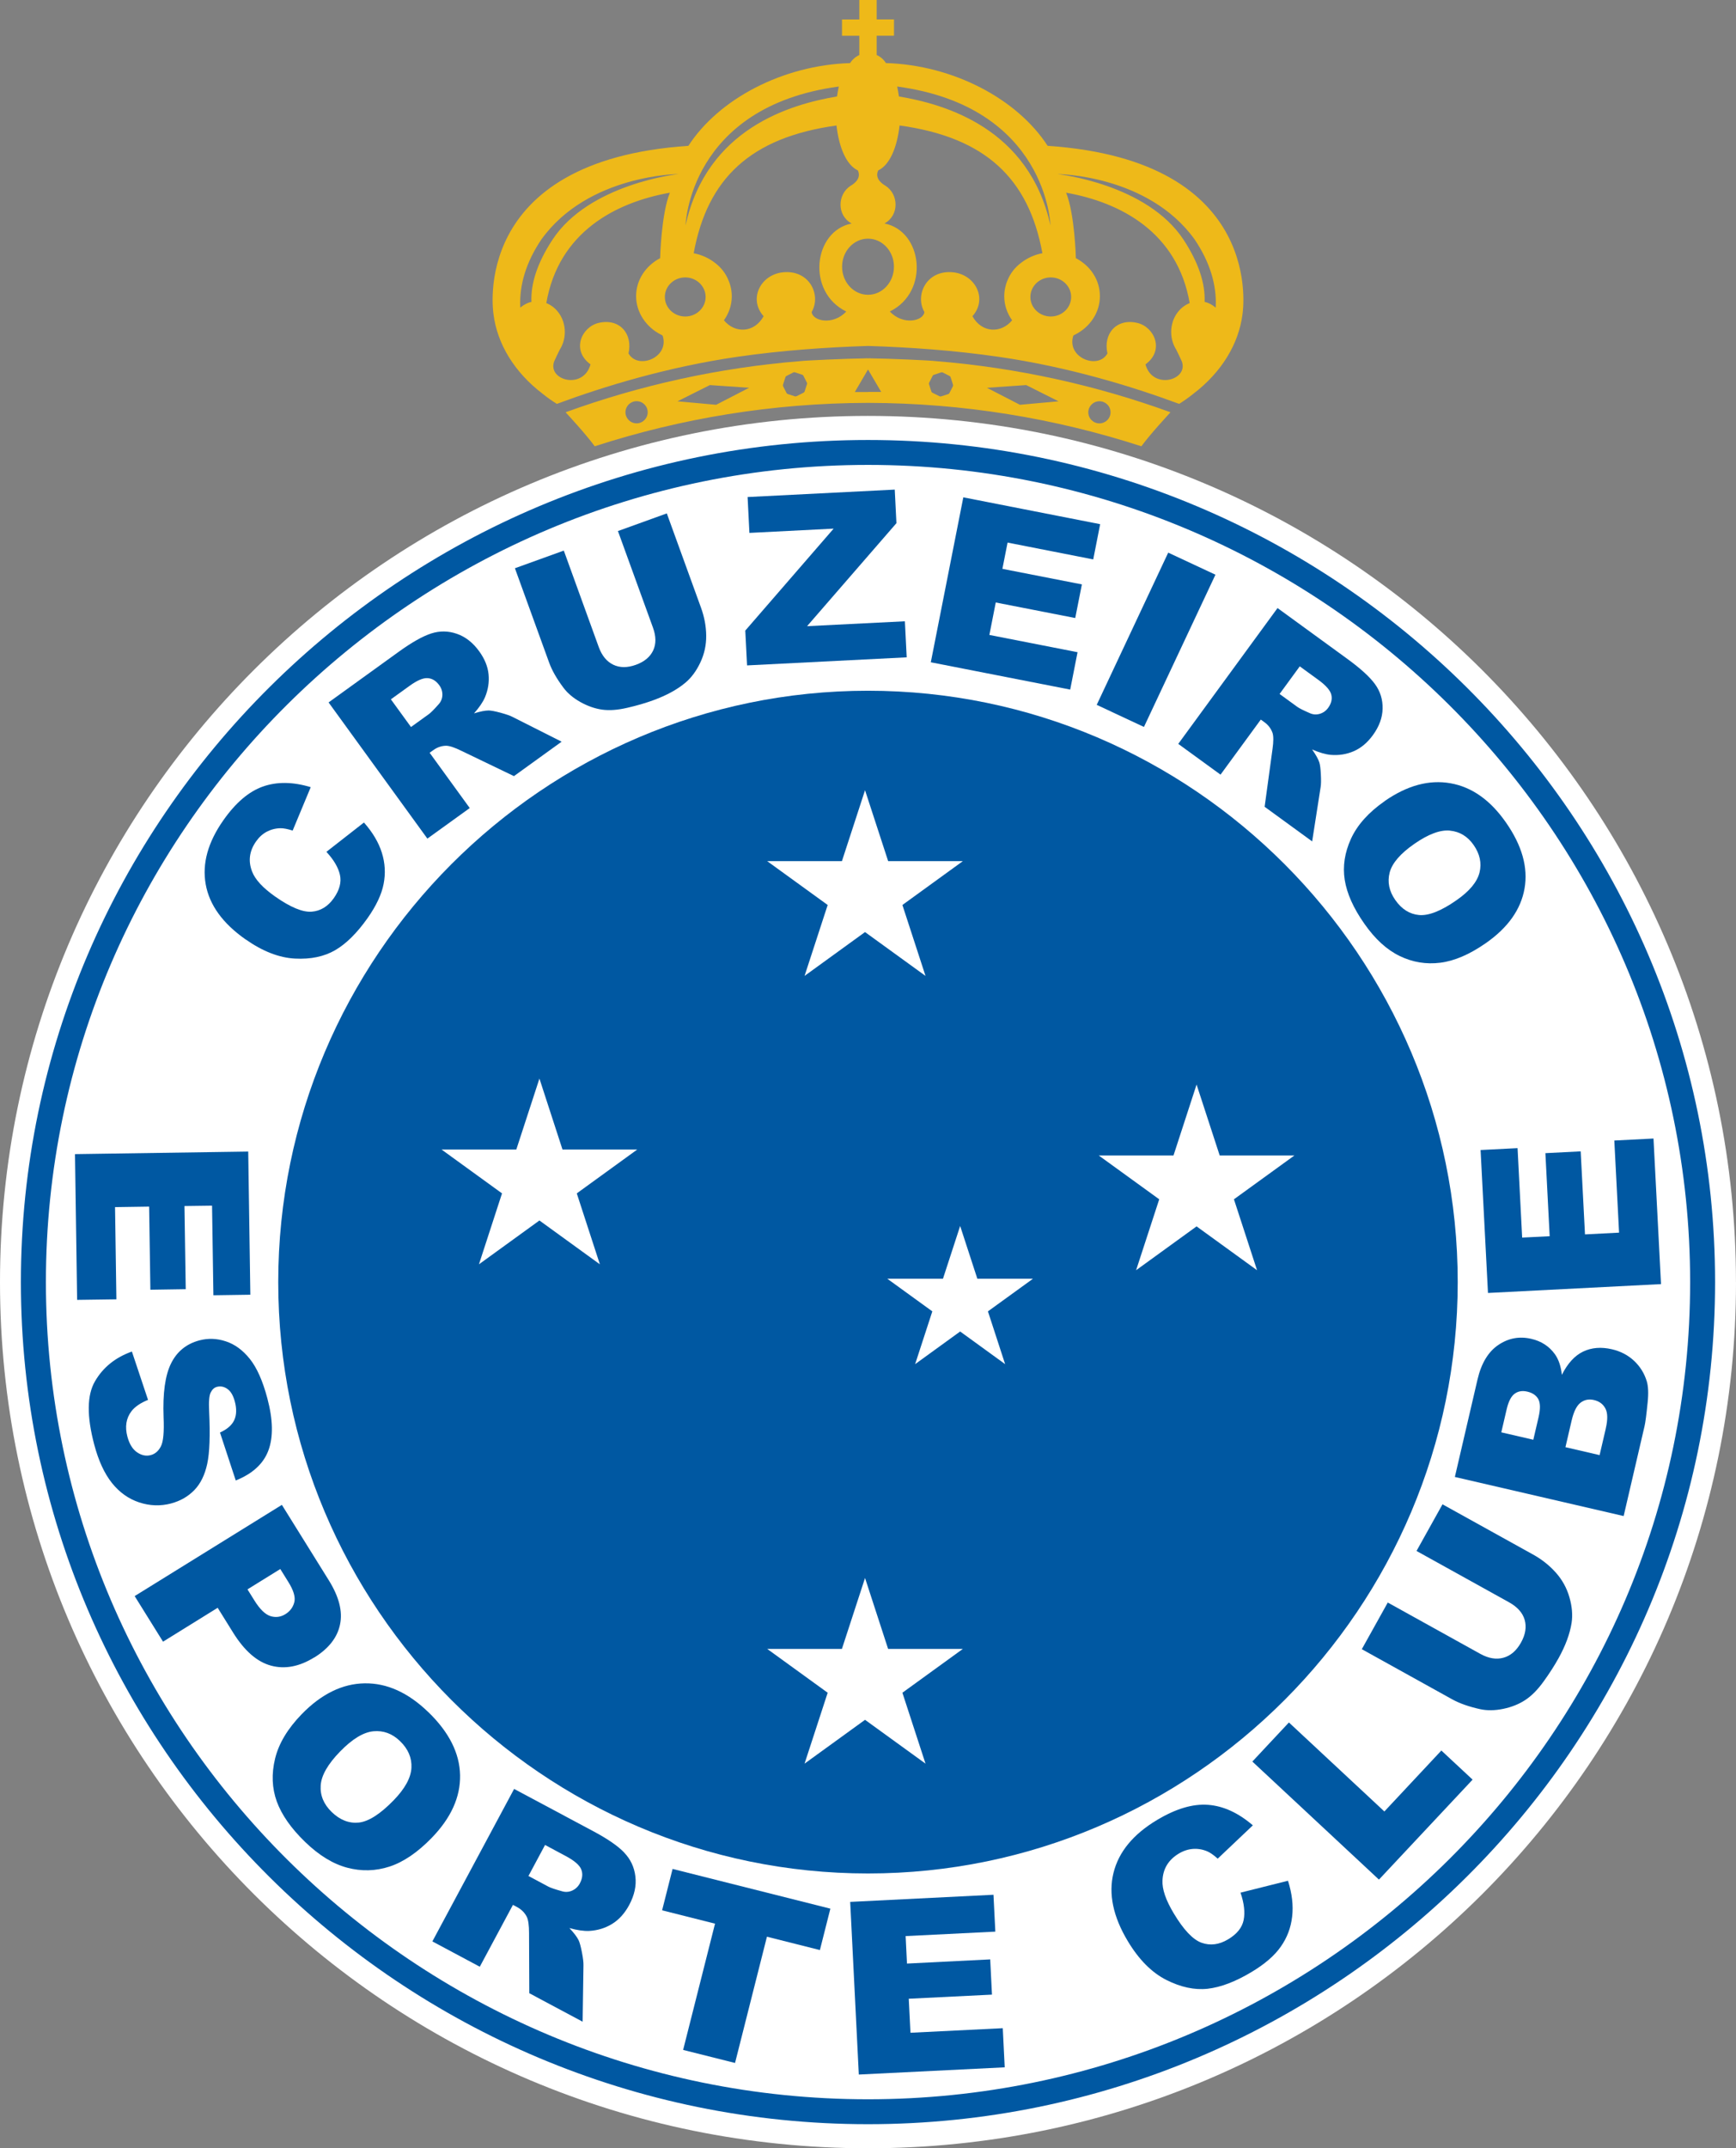 <svg width="93" height="115" viewBox="0 0 93 115" fill="none" xmlns="http://www.w3.org/2000/svg">
<rect x="0" y="0" width="93" height="115" fill="#808080" stroke="none"/>
<g clip-path="url(#clip0_125_37)">
<path d="M93 68.632C93 94.242 72.181 115 46.501 115C20.821 115 0 94.242 0 68.632C0 43.022 20.819 22.264 46.499 22.264C72.179 22.264 92.998 43.025 92.998 68.632H93Z" fill="white"/>
<path fill-rule="evenodd" clip-rule="evenodd" d="M78.56 36.783C70.339 28.616 58.995 23.553 46.499 23.553C34.004 23.553 22.661 28.616 14.44 36.783C6.217 44.949 1.119 56.218 1.119 68.632C1.119 81.046 6.217 92.316 14.44 100.482C22.661 108.648 34.004 113.711 46.499 113.711C58.993 113.711 70.337 108.648 78.558 100.482C86.781 92.316 91.879 81.044 91.879 68.632C91.879 56.218 86.781 44.949 78.56 36.783ZM90.543 68.632C90.543 80.68 85.599 91.617 77.621 99.541C69.644 107.465 58.631 112.377 46.501 112.377C34.371 112.377 23.359 107.465 15.381 99.539C7.403 91.615 2.459 80.68 2.459 68.632C2.459 56.584 7.403 45.647 15.381 37.723C23.359 29.8 34.371 24.887 46.501 24.887C58.631 24.887 69.644 29.8 77.621 37.726C85.599 45.649 90.543 56.586 90.543 68.632Z" fill="#0058A2"/>
<path fill-rule="evenodd" clip-rule="evenodd" d="M30.179 36.807C30.4 37.106 30.706 37.364 31.093 37.582C31.48 37.797 31.87 37.934 32.259 37.988C32.649 38.042 33.097 38.008 33.606 37.889C34.115 37.773 34.576 37.638 34.988 37.488C35.702 37.229 36.279 36.915 36.722 36.542C37.04 36.275 37.305 35.916 37.519 35.462C37.733 35.009 37.837 34.531 37.832 34.03C37.828 33.529 37.735 33.028 37.553 32.528L35.722 27.483L33.104 28.428L34.979 33.594C35.151 34.063 35.153 34.474 34.991 34.82C34.826 35.168 34.518 35.426 34.065 35.588C33.61 35.752 33.207 35.752 32.854 35.584C32.507 35.417 32.246 35.103 32.077 34.641L30.204 29.474L27.585 30.419L29.416 35.465C29.566 35.88 29.821 36.329 30.179 36.807Z" fill="#0058A2"/>
<path fill-rule="evenodd" clip-rule="evenodd" d="M13.156 50.286C14.073 50.928 14.953 51.269 15.8 51.314C16.649 51.359 17.367 51.206 17.959 50.863C18.547 50.519 19.125 49.947 19.691 49.148C20.154 48.49 20.443 47.879 20.551 47.318C20.661 46.756 20.63 46.199 20.456 45.647C20.283 45.095 19.963 44.556 19.497 44.03L17.486 45.6C17.883 46.029 18.123 46.44 18.211 46.833C18.299 47.228 18.189 47.643 17.883 48.079C17.567 48.526 17.171 48.768 16.692 48.804C16.212 48.838 15.563 48.57 14.744 47.996C14.082 47.531 13.672 47.086 13.508 46.662C13.285 46.096 13.357 45.555 13.719 45.041C13.879 44.812 14.071 44.639 14.296 44.52C14.521 44.403 14.764 44.34 15.027 44.336C15.187 44.334 15.404 44.374 15.678 44.462L16.646 42.138C15.687 41.848 14.832 41.839 14.08 42.106C13.328 42.373 12.627 42.971 11.974 43.898C11.139 45.081 10.821 46.229 11.02 47.338C11.218 48.445 11.931 49.428 13.152 50.286H13.156Z" fill="#0058A2"/>
<path d="M62.583 29.583L58.753 37.732L61.283 38.914L65.113 30.765L62.583 29.583Z" fill="#0058A2"/>
<path fill-rule="evenodd" clip-rule="evenodd" d="M40.021 35.62L48.573 35.188L48.476 33.258L43.236 33.52L48.023 28.006L47.933 26.209L40.05 26.607L40.147 28.527L44.659 28.298L39.926 33.756L40.021 35.62Z" fill="#0058A2"/>
<path fill-rule="evenodd" clip-rule="evenodd" d="M65.383 41.471L67.543 38.52L67.741 38.664C67.946 38.812 68.09 39.003 68.171 39.232C68.227 39.407 68.227 39.693 68.171 40.09L67.748 43.188L70.294 45.041L70.747 42.14C70.772 41.994 70.776 41.769 70.76 41.457C70.745 41.147 70.718 40.934 70.679 40.815C70.621 40.636 70.493 40.404 70.29 40.119C70.679 40.288 71.013 40.384 71.292 40.409C71.724 40.445 72.136 40.38 72.523 40.213C72.909 40.045 73.249 39.762 73.546 39.356C73.883 38.893 74.059 38.419 74.068 37.934C74.079 37.447 73.942 37.009 73.661 36.623C73.381 36.237 72.891 35.79 72.195 35.283L68.439 32.55L63.121 39.821L65.383 41.466V41.471ZM69.628 35.669L70.619 36.39C71.031 36.688 71.265 36.956 71.321 37.191C71.377 37.425 71.321 37.658 71.15 37.894C71.033 38.053 70.884 38.159 70.7 38.213C70.515 38.267 70.337 38.253 70.166 38.175C69.822 38.026 69.601 37.914 69.499 37.84L68.549 37.149L69.63 35.671L69.628 35.669Z" fill="#0058A2"/>
<path fill-rule="evenodd" clip-rule="evenodd" d="M57.726 34.914L53.002 33.989L53.344 32.252L57.602 33.084L57.958 31.284L53.7 30.451L53.977 29.045L58.566 29.946L58.937 28.06L51.606 26.623L49.865 35.453L57.332 36.915L57.726 34.914Z" fill="#0058A2"/>
<path fill-rule="evenodd" clip-rule="evenodd" d="M25.165 43.256L23.016 40.296L23.217 40.153C23.422 40.005 23.649 39.926 23.892 39.921C24.077 39.921 24.349 40.011 24.71 40.189L27.533 41.547L30.087 39.704L27.461 38.379C27.331 38.309 27.117 38.237 26.817 38.154C26.518 38.074 26.304 38.033 26.178 38.033C25.989 38.033 25.727 38.085 25.394 38.188C25.676 37.871 25.869 37.584 25.98 37.328C26.148 36.928 26.214 36.518 26.173 36.1C26.133 35.682 25.966 35.271 25.671 34.865C25.336 34.403 24.937 34.088 24.476 33.929C24.014 33.769 23.557 33.763 23.1 33.911C22.645 34.057 22.066 34.382 21.368 34.885L17.603 37.602L22.895 44.892L25.165 43.256ZM20.94 37.436L21.933 36.72C22.345 36.421 22.672 36.282 22.915 36.302C23.156 36.32 23.361 36.446 23.532 36.681C23.649 36.841 23.703 37.016 23.699 37.207C23.692 37.398 23.624 37.564 23.498 37.701C23.251 37.981 23.075 38.157 22.971 38.231L22.017 38.918L20.94 37.436Z" fill="#0058A2"/>
<path fill-rule="evenodd" clip-rule="evenodd" d="M74.181 42.885C73.316 43.487 72.715 44.158 72.375 44.897C72.037 45.638 71.924 46.372 72.039 47.102C72.156 47.834 72.505 48.615 73.089 49.446C73.663 50.268 74.293 50.843 74.984 51.177C75.676 51.512 76.401 51.631 77.157 51.536C77.914 51.442 78.725 51.094 79.591 50.492C80.782 49.664 81.476 48.685 81.672 47.562C81.868 46.437 81.537 45.261 80.677 44.03C79.841 42.831 78.851 42.131 77.704 41.929C76.563 41.727 75.388 42.043 74.178 42.883L74.181 42.885ZM77.68 44.466C78.202 44.518 78.623 44.774 78.943 45.232C79.278 45.712 79.384 46.204 79.26 46.707C79.134 47.21 78.725 47.706 78.026 48.191C77.2 48.768 76.531 49.028 76.022 48.983C75.516 48.936 75.09 48.669 74.748 48.18C74.415 47.704 74.316 47.212 74.446 46.707C74.579 46.204 75.02 45.692 75.768 45.173C76.522 44.65 77.16 44.412 77.68 44.464V44.466Z" fill="#0058A2"/>
<path fill-rule="evenodd" clip-rule="evenodd" d="M16.836 88.728C17.608 88.249 18.072 87.659 18.216 86.961C18.364 86.262 18.162 85.474 17.615 84.596L15.1 80.557L7.214 85.441L8.734 87.881L11.661 86.067L12.488 87.396C13.098 88.375 13.776 88.966 14.523 89.165C15.268 89.365 16.038 89.217 16.836 88.723V88.728ZM14.487 86.512C14.206 86.422 13.92 86.143 13.629 85.676L13.258 85.081L15.016 83.992L15.446 84.684C15.73 85.137 15.836 85.501 15.766 85.771C15.696 86.042 15.536 86.256 15.289 86.408C15.037 86.565 14.766 86.599 14.485 86.512H14.487Z" fill="#0058A2"/>
<path fill-rule="evenodd" clip-rule="evenodd" d="M35.47 102.262L38.305 102.976L36.596 109.735L39.377 110.433L41.086 103.675L43.923 104.389L44.484 102.173L36.031 100.046L35.47 102.262Z" fill="#0058A2"/>
<path fill-rule="evenodd" clip-rule="evenodd" d="M48.775 108.816L48.683 106.995L53.141 106.775L53.047 104.889L48.588 105.112L48.516 103.641L53.321 103.403L53.222 101.429L45.546 101.811L46.008 111.053L53.824 110.667L53.72 108.572L48.775 108.816Z" fill="#0058A2"/>
<path fill-rule="evenodd" clip-rule="evenodd" d="M33.441 99.171C33.102 98.816 32.539 98.43 31.757 98.014L27.542 95.764L23.163 103.926L25.703 105.282L27.479 101.97L27.702 102.089C27.932 102.213 28.107 102.386 28.22 102.608C28.303 102.779 28.342 103.071 28.342 103.482L28.355 106.699L31.212 108.224L31.257 105.206C31.262 105.053 31.235 104.824 31.174 104.51C31.113 104.196 31.055 103.982 30.998 103.865C30.913 103.69 30.749 103.473 30.503 103.212C30.924 103.329 31.278 103.378 31.564 103.365C32.012 103.34 32.422 103.217 32.791 102.99C33.16 102.763 33.466 102.426 33.709 101.973C33.986 101.454 34.099 100.947 34.038 100.448C33.98 99.952 33.779 99.525 33.437 99.171H33.441ZM31.066 100.816C30.969 100.996 30.832 101.124 30.654 101.205C30.474 101.286 30.291 101.297 30.105 101.241C29.733 101.137 29.49 101.054 29.377 100.994L28.31 100.423L29.199 98.764L30.309 99.357C30.771 99.604 31.048 99.842 31.138 100.073C31.23 100.302 31.206 100.549 31.066 100.812V100.816Z" fill="#0058A2"/>
<path fill-rule="evenodd" clip-rule="evenodd" d="M9.175 80.478C9.666 80.348 10.076 80.11 10.409 79.769C10.743 79.425 10.972 78.958 11.101 78.363C11.229 77.771 11.265 76.837 11.204 75.559C11.177 75.043 11.204 74.706 11.287 74.544C11.366 74.38 11.477 74.279 11.618 74.241C11.814 74.189 12.004 74.225 12.184 74.353C12.364 74.479 12.494 74.704 12.58 75.027C12.684 75.415 12.672 75.748 12.551 76.015C12.427 76.287 12.17 76.511 11.785 76.686L12.63 79.252C13.53 78.891 14.113 78.357 14.379 77.643C14.645 76.929 14.627 76.001 14.323 74.856C14.075 73.924 13.764 73.222 13.388 72.75C13.01 72.276 12.58 71.962 12.1 71.805C11.621 71.645 11.148 71.63 10.686 71.751C9.984 71.937 9.477 72.35 9.162 72.99C8.847 73.626 8.714 74.587 8.763 75.871C8.797 76.657 8.75 77.173 8.619 77.425C8.489 77.678 8.306 77.834 8.074 77.894C7.831 77.959 7.586 77.91 7.345 77.746C7.102 77.58 6.931 77.301 6.825 76.906C6.685 76.379 6.755 75.921 7.043 75.543C7.223 75.31 7.518 75.105 7.93 74.937L7.066 72.35C6.179 72.667 5.523 73.195 5.091 73.938C4.656 74.679 4.645 75.811 5.048 77.331C5.278 78.197 5.595 78.882 5.996 79.385C6.399 79.89 6.886 80.236 7.455 80.425C8.025 80.613 8.597 80.633 9.171 80.481L9.175 80.478Z" fill="#0058A2"/>
<path fill-rule="evenodd" clip-rule="evenodd" d="M6.163 64.618L7.989 64.591L8.056 69.041L9.95 69.012L9.882 64.561L11.36 64.541L11.432 69.337L13.411 69.308L13.298 61.645L4.017 61.782L4.132 69.584L6.235 69.555L6.163 64.618Z" fill="#0058A2"/>
<path fill-rule="evenodd" clip-rule="evenodd" d="M22.949 91.656C21.868 90.609 20.731 90.093 19.535 90.111C18.344 90.129 17.218 90.679 16.162 91.763C15.408 92.54 14.931 93.335 14.735 94.148C14.539 94.963 14.57 95.724 14.829 96.44C15.091 97.154 15.595 97.877 16.347 98.603C17.088 99.319 17.835 99.777 18.603 99.981C19.366 100.183 20.121 100.163 20.866 99.921C21.611 99.678 22.363 99.168 23.12 98.391C24.16 97.323 24.669 96.2 24.647 95.028C24.624 93.854 24.059 92.729 22.951 91.656H22.949ZM21.087 96.373C20.364 97.116 19.74 97.511 19.218 97.565C18.698 97.617 18.214 97.428 17.772 97.002C17.342 96.586 17.144 96.108 17.18 95.574C17.216 95.039 17.561 94.438 18.214 93.766C18.871 93.09 19.47 92.727 20.006 92.677C20.544 92.628 21.017 92.803 21.431 93.205C21.866 93.625 22.068 94.101 22.041 94.633C22.012 95.167 21.697 95.746 21.087 96.373Z" fill="#0058A2"/>
<path fill-rule="evenodd" clip-rule="evenodd" d="M81.544 66.25L81.298 61.461L79.317 61.562L79.713 69.214L88.983 68.74L88.58 60.947L86.481 61.054L86.736 65.985L84.91 66.079L84.68 61.634L82.789 61.73L83.018 66.176L81.544 66.25Z" fill="#0058A2"/>
<path fill-rule="evenodd" clip-rule="evenodd" d="M83.349 84.185C83.005 83.799 82.597 83.474 82.115 83.209L77.277 80.528L75.885 83.025L80.839 85.771C81.289 86.02 81.571 86.336 81.679 86.714C81.787 87.095 81.722 87.502 81.481 87.931C81.237 88.366 80.924 88.636 80.539 88.741C80.157 88.847 79.742 88.777 79.299 88.532L74.345 85.786L72.954 88.283L77.79 90.964C78.189 91.184 78.689 91.361 79.292 91.494C79.668 91.575 80.078 91.57 80.526 91.478C80.972 91.386 81.366 91.229 81.706 91.007C82.043 90.787 82.37 90.459 82.685 90.023C83 89.59 83.266 89.174 83.487 88.779C83.867 88.097 84.099 87.466 84.192 86.88C84.257 86.458 84.219 86.002 84.077 85.506C83.935 85.012 83.692 84.569 83.349 84.185Z" fill="#0058A2"/>
<path fill-rule="evenodd" clip-rule="evenodd" d="M74.163 96.97L69.049 92.206L67.09 94.298L73.872 100.617L78.889 95.266L77.216 93.708L74.163 96.97Z" fill="#0058A2"/>
<path fill-rule="evenodd" clip-rule="evenodd" d="M87.537 72.844C87.213 72.541 86.817 72.335 86.349 72.227C85.774 72.094 85.259 72.137 84.808 72.353C84.358 72.57 83.978 72.986 83.671 73.597C83.622 73.136 83.496 72.766 83.293 72.485C82.987 72.065 82.568 71.793 82.032 71.67C81.397 71.522 80.807 71.632 80.267 71.998C79.727 72.362 79.355 72.979 79.152 73.848L77.939 79.064L86.981 81.156L88.1 76.347C88.148 76.143 88.202 75.716 88.267 75.069C88.317 74.582 88.299 74.207 88.22 73.942C88.089 73.513 87.862 73.15 87.537 72.844ZM82.424 75.862L82.142 77.072L80.427 76.675L80.713 75.444C80.812 75.022 80.954 74.744 81.143 74.607C81.33 74.47 81.555 74.434 81.818 74.495C82.1 74.56 82.298 74.695 82.41 74.899C82.521 75.105 82.525 75.424 82.424 75.86V75.862ZM86.024 76.473L85.693 77.894L83.863 77.47L84.192 76.055C84.304 75.566 84.466 75.245 84.673 75.087C84.88 74.93 85.117 74.883 85.385 74.944C85.673 75.009 85.88 75.162 86.004 75.4C86.128 75.633 86.135 75.992 86.022 76.473H86.024Z" fill="#0058A2"/>
<path fill-rule="evenodd" clip-rule="evenodd" d="M66.457 101.319C66.651 101.887 66.705 102.375 66.624 102.781C66.541 103.19 66.264 103.533 65.793 103.814C65.309 104.104 64.836 104.164 64.37 103.998C63.906 103.832 63.409 103.309 62.88 102.426C62.452 101.715 62.251 101.126 62.276 100.659C62.303 100.035 62.598 99.555 63.154 99.222C63.4 99.076 63.654 98.993 63.913 98.975C64.172 98.957 64.429 99 64.677 99.106C64.827 99.168 65.014 99.299 65.235 99.496L67.117 97.713C66.336 97.042 65.537 96.676 64.717 96.615C63.9 96.553 62.99 96.824 61.988 97.424C60.707 98.189 59.928 99.135 59.651 100.26C59.374 101.382 59.63 102.604 60.421 103.917C61.013 104.903 61.7 105.59 62.474 105.985C63.253 106.378 63.994 106.537 64.692 106.461C65.39 106.383 66.174 106.086 67.038 105.57C67.75 105.143 68.277 104.69 68.612 104.209C68.952 103.729 69.155 103.192 69.222 102.599C69.292 102.009 69.218 101.369 69 100.679L66.453 101.317L66.457 101.319Z" fill="#0058A2"/>
<path fill-rule="evenodd" clip-rule="evenodd" d="M46.499 36.976C29.098 36.976 14.906 51.197 14.906 68.632C14.906 86.067 29.098 100.289 46.499 100.289C63.9 100.289 78.092 86.067 78.092 68.632C78.092 51.197 63.9 36.976 46.499 36.976Z" fill="#0058A2"/>
<path fill-rule="evenodd" clip-rule="evenodd" d="M47.577 88.267L46.341 84.471L45.103 88.267H41.099L44.34 90.614L43.101 94.41L46.341 92.064L49.581 94.41L48.343 90.614L51.583 88.267H47.577Z" fill="white"/>
<path fill-rule="evenodd" clip-rule="evenodd" d="M69.344 61.854H65.341L64.102 58.057L62.866 61.854H58.861L62.101 64.2L60.862 67.997L64.102 65.65L67.342 67.997L66.104 64.2L69.344 61.854Z" fill="white"/>
<path fill-rule="evenodd" clip-rule="evenodd" d="M52.358 68.453L51.437 65.628L50.516 68.453H47.535L49.946 70.199L49.025 73.024L51.437 71.277L53.846 73.024L52.925 70.199L55.337 68.453H52.358Z" fill="white"/>
<path fill-rule="evenodd" clip-rule="evenodd" d="M43.101 52.242L46.341 49.895L49.581 52.242L48.343 48.445L51.581 46.098H47.58L46.341 42.301L45.103 46.098H41.099L44.34 48.445L43.101 52.242Z" fill="white"/>
<path fill-rule="evenodd" clip-rule="evenodd" d="M30.134 61.537L28.898 57.738L27.659 61.537H23.656L26.894 63.883L25.658 67.68L28.898 65.334L32.136 67.68L30.899 63.883L34.137 61.537H30.134Z" fill="white"/>
<path d="M46.494 16.741C46.494 16.741 46.503 16.754 46.508 16.761C46.508 16.754 46.506 16.748 46.506 16.741C46.503 16.741 46.499 16.741 46.497 16.741H46.494Z" fill="white"/>
<path d="M46.636 19.184V19.179H46.634C46.589 19.179 46.548 19.184 46.508 19.184H46.492C46.452 19.184 46.409 19.179 46.366 19.179H46.364V19.184C45.429 19.193 43.119 19.296 42.867 19.332C38.494 19.685 34.259 20.63 30.3 22.069C30.447 22.233 31.338 23.183 31.861 23.89C36.47 22.397 41.39 21.577 46.494 21.566H46.51C51.615 21.577 56.532 22.397 61.144 23.89C61.666 23.185 62.558 22.235 62.704 22.069C58.746 20.63 54.51 19.685 50.138 19.332C49.885 19.294 47.575 19.191 46.641 19.184H46.636ZM34.103 22.662C33.775 22.662 33.507 22.397 33.507 22.069C33.507 21.741 33.775 21.476 34.103 21.476C34.432 21.476 34.698 21.739 34.698 22.069C34.698 22.399 34.43 22.662 34.103 22.662ZM38.364 21.669L36.294 21.483L38.028 20.614L40.131 20.758L38.364 21.669ZM43.232 20.563L43.101 20.962C43.092 20.989 43.074 21.009 43.047 21.021L42.678 21.207C42.678 21.207 42.651 21.216 42.637 21.216H42.626C42.626 21.216 42.619 21.223 42.615 21.223C42.603 21.223 42.592 21.223 42.581 21.216L42.198 21.092C42.171 21.081 42.151 21.063 42.137 21.039L41.955 20.682C41.95 20.668 41.944 20.65 41.944 20.632C41.944 20.616 41.944 20.601 41.95 20.583L42.079 20.183C42.086 20.161 42.108 20.136 42.133 20.125L42.502 19.936C42.514 19.929 42.529 19.927 42.545 19.927C42.556 19.925 42.568 19.927 42.583 19.929L42.98 20.062C43.007 20.071 43.027 20.089 43.038 20.111L43.227 20.484C43.239 20.511 43.245 20.538 43.234 20.56L43.232 20.563ZM46.501 20.985H45.794L46.501 19.779L47.208 20.982H46.501V20.985ZM58.897 21.479C59.225 21.479 59.493 21.741 59.493 22.071C59.493 22.401 59.225 22.664 58.897 22.664C58.568 22.664 58.302 22.399 58.302 22.071C58.302 21.744 58.57 21.479 58.897 21.479ZM54.974 20.614L56.708 21.483L54.639 21.669L52.871 20.758L54.972 20.614H54.974ZM50.459 19.929C50.473 19.929 50.489 19.932 50.5 19.938L50.869 20.127C50.892 20.138 50.917 20.163 50.923 20.185L51.052 20.585C51.056 20.603 51.056 20.621 51.056 20.634C51.056 20.652 51.052 20.67 51.045 20.684L50.863 21.041C50.851 21.066 50.831 21.081 50.804 21.095L50.421 21.218C50.41 21.225 50.399 21.225 50.385 21.225C50.381 21.225 50.374 21.223 50.374 21.218H50.363C50.347 21.218 50.333 21.216 50.322 21.209L49.951 21.023C49.924 21.012 49.906 20.991 49.897 20.965L49.768 20.565C49.757 20.542 49.761 20.515 49.775 20.488L49.964 20.116C49.975 20.091 49.996 20.075 50.023 20.066L50.419 19.934C50.435 19.932 50.446 19.927 50.457 19.932L50.459 19.929Z" fill="#EEB919"/>
<path d="M56.122 7.805C54.495 5.297 51.07 3.485 47.458 3.375C47.341 3.186 47.17 3.036 46.965 2.944V1.913H47.893V1.04H46.965V0H46.035V1.042H45.107V1.915H46.035V2.946C45.83 3.038 45.661 3.188 45.542 3.377C41.93 3.489 38.503 5.299 36.878 7.807C25.124 8.593 26.425 16.721 26.439 16.831C26.637 18.398 27.547 19.92 29.06 21.072C29.321 21.285 29.576 21.461 29.83 21.62C32.363 20.681 35.776 19.64 39.512 19.099C41.858 18.759 44.24 18.591 46.499 18.519C48.757 18.589 51.139 18.759 53.486 19.099C57.221 19.637 60.635 20.681 63.168 21.62C63.42 21.461 63.677 21.285 63.938 21.072C65.451 19.92 66.361 18.398 66.561 16.831C66.575 16.718 67.874 8.593 56.122 7.807V7.805ZM56.273 12.062C55.13 6.871 50.642 5.582 48.158 5.164C48.143 5.054 48.086 4.738 48.064 4.632C56.098 5.714 56.273 12.062 56.273 12.062ZM44.934 4.632C44.911 4.738 44.855 5.054 44.839 5.164C42.358 5.582 37.87 6.871 36.727 12.062C36.727 12.062 36.902 5.714 44.936 4.632H44.934ZM28.468 16.16C28.247 16.211 28.047 16.321 27.873 16.467C27.81 15.25 28.191 14.017 29.01 12.807C31.512 9.34 36.357 9.316 36.357 9.316C36.31 9.318 31.541 9.846 29.587 12.848C28.796 14.056 28.427 15.171 28.47 16.157L28.468 16.16ZM33.671 18.919C33.912 17.855 33.178 17.022 32.068 17.287C31.161 17.5 30.589 18.746 31.634 19.505C31.26 20.884 29.321 20.369 29.686 19.35C29.798 19.103 29.897 18.903 29.983 18.726C30.154 18.456 30.258 18.129 30.258 17.774C30.258 17.055 29.843 16.451 29.267 16.225C29.922 12.441 32.948 10.84 35.887 10.315C35.423 11.456 35.364 13.809 35.364 13.82C35.364 13.82 35.364 13.82 35.36 13.822C34.592 14.229 34.077 14.985 34.077 15.854C34.077 16.723 34.615 17.513 35.407 17.913C35.464 17.942 35.509 17.942 35.522 18.05C35.801 19.177 34.153 19.79 33.671 18.919ZM36.709 16.943C36.105 16.943 35.617 16.474 35.617 15.897C35.617 15.32 36.105 14.85 36.709 14.85C37.312 14.85 37.801 15.32 37.801 15.897C37.801 16.474 37.312 16.943 36.709 16.943ZM43.482 16.701C43.995 15.818 43.398 14.502 42.054 14.568C40.773 14.626 40.061 15.987 40.908 16.927C40.404 17.839 39.361 17.855 38.782 17.145C39.048 16.775 39.203 16.332 39.203 15.856C39.203 15.65 39.172 15.452 39.118 15.264C39.118 15.259 39.116 15.252 39.114 15.248C39.114 15.243 39.109 15.239 39.109 15.232C39.086 15.156 39.059 15.082 39.028 15.008C38.875 14.63 38.625 14.316 38.31 14.076C37.985 13.822 37.594 13.638 37.161 13.557C37.895 9.552 40.21 7.356 44.812 6.718C44.947 7.899 45.342 8.833 45.959 9.125C46.179 9.601 45.654 9.893 45.576 9.94C44.851 10.4 44.824 11.534 45.623 11.965C43.574 12.363 43.184 15.625 45.335 16.676C44.626 17.437 43.531 17.188 43.482 16.703V16.701ZM46.501 15.78C45.733 15.78 45.112 15.106 45.112 14.278C45.112 13.449 45.733 12.776 46.501 12.776C47.269 12.776 47.89 13.449 47.89 14.278C47.89 15.106 47.269 15.78 46.501 15.78ZM53.972 15.008C53.941 15.079 53.914 15.156 53.891 15.232C53.891 15.237 53.887 15.241 53.887 15.248C53.887 15.252 53.884 15.259 53.884 15.264C53.83 15.454 53.799 15.652 53.799 15.856C53.799 16.332 53.954 16.775 54.22 17.145C53.639 17.855 52.599 17.839 52.094 16.927C52.941 15.987 52.229 14.626 50.948 14.568C49.606 14.502 49.01 15.818 49.521 16.701C49.473 17.186 48.377 17.435 47.67 16.674C49.82 15.625 49.431 12.363 47.382 11.963C48.181 11.532 48.154 10.398 47.429 9.938C47.35 9.891 46.825 9.599 47.046 9.123C47.665 8.831 48.057 7.897 48.192 6.716C52.794 7.351 55.107 9.549 55.843 13.555C55.411 13.636 55.019 13.82 54.695 14.074C54.377 14.312 54.127 14.628 53.974 15.005L53.972 15.008ZM56.291 16.943C55.688 16.943 55.199 16.474 55.199 15.897C55.199 15.32 55.688 14.85 56.291 14.85C56.895 14.85 57.383 15.32 57.383 15.897C57.383 16.474 56.895 16.943 56.291 16.943ZM63.017 18.726C63.103 18.903 63.202 19.103 63.314 19.35C63.679 20.369 61.738 20.884 61.364 19.505C62.409 18.746 61.837 17.5 60.93 17.287C59.822 17.024 59.086 17.857 59.327 18.919C58.845 19.792 57.197 19.177 57.476 18.05C57.489 17.942 57.534 17.942 57.593 17.913C58.385 17.513 58.923 16.741 58.923 15.854C58.923 14.967 58.406 14.226 57.64 13.822C57.64 13.822 57.64 13.822 57.636 13.82C57.636 13.809 57.577 11.458 57.113 10.315C60.052 10.838 63.078 12.439 63.733 16.225C63.157 16.451 62.742 17.055 62.742 17.774C62.742 18.129 62.846 18.456 63.017 18.726ZM65.124 16.467C64.951 16.319 64.753 16.209 64.532 16.16C64.575 15.174 64.206 14.058 63.416 12.85C61.461 9.848 56.692 9.322 56.645 9.318C56.645 9.318 61.488 9.343 63.992 12.809C64.812 14.02 65.192 15.252 65.127 16.469L65.124 16.467Z" fill="#EEB919"/>
</g>
<defs>
<clipPath id="clip0_125_37">
<rect width="93" height="115" fill="white"/>
</clipPath>
</defs>
</svg>
